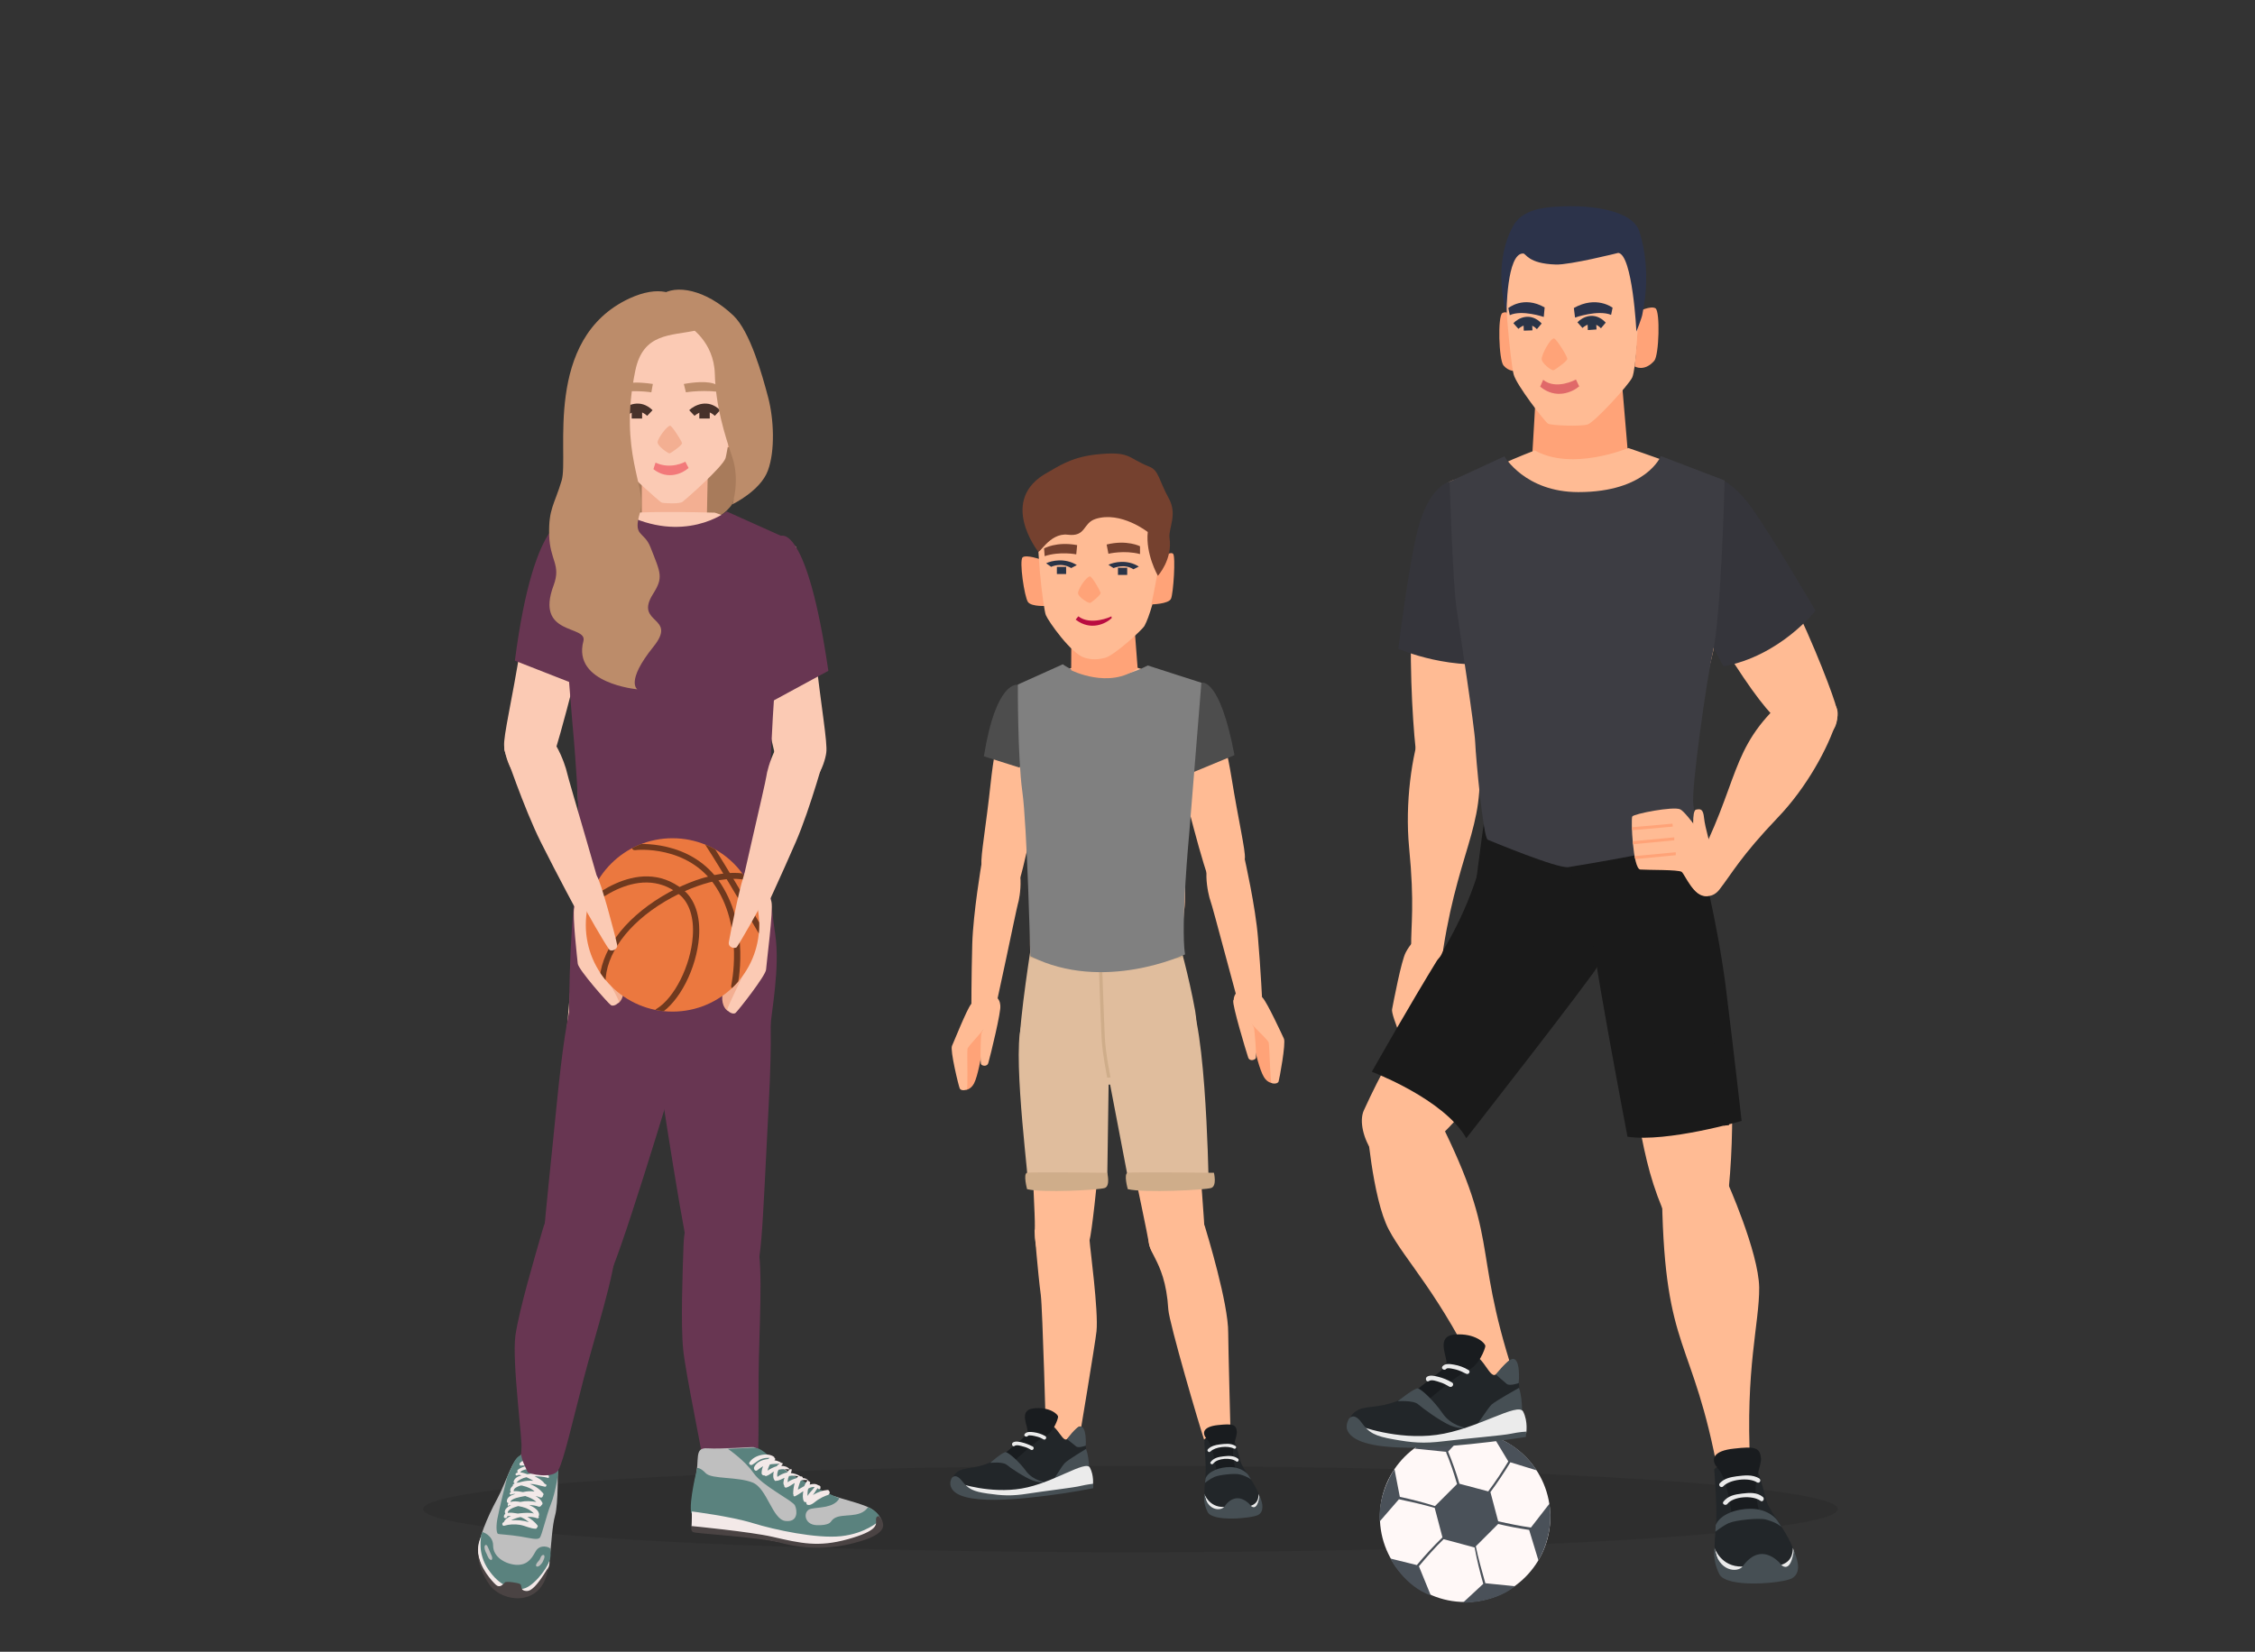 <svg xmlns="http://www.w3.org/2000/svg" xmlns:xlink="http://www.w3.org/1999/xlink" id="Vrstva_1" x="0px" y="0px" viewBox="0 0 756.8 554.5" style="enable-background:new 0 0 756.8 554.5;" xml:space="preserve"><rect x="0" y="0" width="756.8" height="554.5" fill="#333333" stroke="none"/><style type="text/css">	.st0{opacity:9.000000e-02;enable-background:new    ;}	.st1{fill:#FFBB94;}	.st2{fill:#787DA1;}	.st3{fill:#FFA378;}	.st4{fill:#E0BD9D;}	.st5{fill:#CFAD8A;}	.st6{fill:#FFFFFF;}	.st7{fill:#4D4D4D;}	.st8{fill:#808080;}	.st9{fill:#BA0C41;}	.st10{fill:#75412F;}	.st11{fill:#2A3447;}	.st12{fill:#222629;}	.st13{fill:#464F54;}	.st14{fill:#EBEBEB;}	.st15{fill:#191C1F;}	.st16{fill:#FFF8F7;}	.st17{fill:#4A5159;}	.st18{fill:#1A1A1A;}	.st19{fill:#2C334A;}	.st20{fill:#E06969;}	.st21{fill:#35353B;}	.st22{fill:#3D3D43;}	.st23{fill:#A87B5B;}	.st24{fill:#F3AF92;}	.st25{fill:#FBCAB4;}	.st26{fill:#47312A;}	.st27{fill:#BC8C6A;}	.st28{fill:#F2797A;}	.st29{fill:#683652;}	.st30{fill:#BFBFBF;}	.st31{fill:#5A827E;}	.st32{fill:#F3E9E8;}	.st33{fill:#4A4343;}	.st34{clip-path:url(#SVGID_00000042709703218317646460000000799913525279822478_);}	.st35{fill:#EB783F;}	.st36{fill:#70391E;}</style><g id="a"></g><ellipse class="st0" cx="379.4" cy="506.6" rx="237.4" ry="14.5"></ellipse><g>	<g>		<g>			<g>				<path class="st1" d="M360,224.1c0,0-20.9,7.1-21.5,9c-0.6,1.9,2.9,17.3,7.2,56.8c0.4,3.7-0.4,30.6,0.2,32.7     c5.1,19,37.9,15.9,48.9,6.3c2.1-1.8,2-20.3,2.7-23.9c0.6-3.7-0.2-23.5,1-32c1.5-10.4,4.8-42,4.8-42l-21.8-6.9     C381.4,224.1,375.6,223.6,360,224.1z"></path>			</g>		</g>		<g>			<g>				<path class="st1" d="M337.8,233.4c0,0-3.7,14.4-5.3,29.3c-1.6,14.9-3.4,24.6-3.1,27.3c0.4,2.7,3.6,14.1,12.1,6.9     c1.5-1.2,7.9-33.8,8.2-36.9C350.1,256.9,353.1,225.5,337.8,233.4z"></path>			</g>		</g>		<g>			<g>				<path class="st1" d="M329.4,290c0,0-2.8,16.5-3.1,26.9c-0.3,10.4-0.3,22.8-0.3,22.8s3.8,7.6,7.4,1.2c0.6-1,7.7-35.7,8.2-37.4     c0.6-1.7,2.9-14.2-3.3-16.5C331.2,284.4,329.4,290,329.4,290z"></path>			</g>		</g>		<g>			<g>				<path class="st1" d="M344.9,343.3c-1.1,3.3,2.6,63.1,2.4,68.3c-0.2,5.2,0.4,10.8,4.5,12.8c4.1,2,11.9-0.7,13.8-7.7     c1.8-7,6.3-59.8,6.4-62.6C372.5,343.9,347.2,336.6,344.9,343.3z"></path>			</g>		</g>		<g>			<g>				<path class="st1" d="M347.2,413.1c0,0,1.1,14.2,2.1,21.6c0.6,4.5,1.8,48.5,1.8,48.5s3.4,8.3,10.9,1.1c0,0,5.6-33.5,6-37.4     c0.7-6.7-2.2-28.1-2.3-30.2C365.5,414.5,353.3,402.4,347.2,413.1z"></path>			</g>		</g>		<g>			<g>				<path class="st1" d="M372.7,354c0.3,3.5,12,57.8,12.8,62.9c0.8,5.1,5.2,7.9,9.7,7.7c6.9-0.2,9.2-4,9.1-9.9     c0-7.3-5.6-70.1-5.9-72.8C397.4,330.5,371.2,338.7,372.7,354z"></path>			</g>		</g>		<g>			<g>				<path class="st1" d="M386.2,413.7c-3,6.7,4.8,7.6,5.9,25.9c0.3,4.5,10.2,38.4,12.3,44.6c0.7,2.1,6,3.8,8.6-2.2     c0,0-0.8-30.5-0.8-34.5c0.1-9.9-7.2-33.7-7.8-35.7C402.4,405.5,389.6,406.1,386.2,413.7z"></path>			</g>		</g>		<g>			<g>				<path class="st1" d="M396,322.5c0,0,1.6,12,2.4,18.8c0.7,5.3-18.8,13.9-31.2,12.6c-5.9-0.6-22.4-1.6-22.4-12.6     c0-18.3,1.4-28.7,11.6-32.6c8-3.1,34.7,1.7,36.9,3.7C395.3,314.4,396,322.5,396,322.5z"></path>			</g>		</g>		<g>			<g>				<path class="st1" d="M351.1,483.2c0,0-14.2,7.9-18,9.3c-3.8,1.4-12.2,2.8-12.7,3.9c-0.5,1,0.6,3.9,6.4,4.8     c5.7,0.9,20.5-1.6,22.6-1.8c2.2-0.2,14.8-0.1,14.7-1.1c-0.1-1-1.8-14-2.5-15C360.9,482.2,354.8,480.5,351.1,483.2z"></path>			</g>		</g>		<g>			<g>				<path class="st1" d="M404.4,483.6c0,0,1,11.1,0.8,14.1c-0.2,3.1-2.2,8.4,4.2,10.7c4.9,1.7,10.3,0.3,12.6-1.3     c2.3-1.6,0.3-3.8-0.2-4.5c-4.1-6.4-8-16.9-8.8-20.6C412.2,478.2,404.4,477.5,404.4,483.6z"></path>			</g>		</g>		<g>			<g>				<path class="st2" d="M345.9,322.6c0,0,39.5,0.7,50-1.2l2.6,20.5c0,0-23,3.2-25.8,12h-1.4c0,0-19.7-12.4-26.5-11.5     C344.7,342.4,343.7,330.9,345.9,322.6z"></path>			</g>		</g>		<g>			<g>				<path class="st3" d="M331.8,344.3c0,0-2,7.6-2.3,9.3c-0.2,0.9-1.3,7.6-2.6,10.1c-1.1,2.1-2.8,2.2-2.8,2.2     c0-0.2-0.8-13.6-0.3-14.8C324.2,349.9,331.8,344.3,331.8,344.3z"></path>			</g>			<g>				<path class="st1" d="M335.7,337.6c0.4,1.6-3.3,16.8-4,19.2c-0.4,1.5-2.4,1-2.5,0.3c-0.3-2.1,0-9.1,0.1-9.9     C329.4,346.3,335.1,334.7,335.7,337.6z"></path>			</g>			<g>				<path class="st1" d="M335.4,338.8c1.6-3.8-4-8.4-9.5-1.7c-1.5,1.9-5.7,12.5-6.4,14c-0.7,1.5,2.2,13.4,2.6,14.3     c0.4,0.9,2.2,0.6,2.4,0.2c0.4-0.6,0-11.4,0.2-13.5C324.7,351.2,334.1,341.8,335.4,338.8z"></path>			</g>		</g>		<g>			<g>				<path class="st1" d="M406.4,232.1c0,0,4.5,14.2,6.9,28.9c2.4,14.8,4.7,24.4,4.5,27.1c-0.2,2.7-2.9,14.3-11.7,7.5     c-1.5-1.2-9.7-33.4-10.2-36.4C395.3,256.2,390.6,225,406.4,232.1z"></path>			</g>		</g>		<g>			<g>				<path class="st1" d="M417.7,288.2c0,0,3.7,16.3,4.5,26.7c0.9,10.4,1.5,22.7,1.5,22.7s-3.4,7.8-7.3,1.6     c-0.6-1-9.5-35.3-10.2-36.9c-0.6-1.6-3.7-14,2.4-16.6C415.7,282.7,417.7,288.2,417.7,288.2z"></path>			</g>		</g>		<g>			<g>				<path class="st3" d="M418.3,342.5c0,0,2.4,7.5,2.7,9.2c0.2,0.9,1.7,7.5,3.2,9.9c1.2,2,2.9,2,2.9,2c-0.1-0.2,0-13.7-0.5-14.8     C426.1,347.7,418.3,342.5,418.3,342.5z"></path>			</g>			<g>				<path class="st1" d="M413.9,336c-0.3,1.6,4.2,16.6,5,19c0.5,1.5,2.5,0.8,2.6,0.1c0.2-2.1-0.5-9.1-0.6-9.9     C420.7,344.4,414.5,333.1,413.9,336z"></path>			</g>			<g>				<path class="st1" d="M414.4,337.2c-1.8-3.7,3.5-8.6,9.4-2.2c1.6,1.8,6.4,12.2,7.1,13.7c0.7,1.5-1.5,13.5-1.8,14.4     c-0.4,0.9-2.2,0.7-2.4,0.4c-0.4-0.6-0.6-11.4-0.9-13.5C425.7,349,415.8,340.2,414.4,337.2z"></path>			</g>		</g>		<g>			<g>				<g>					<path class="st4" d="M372.1,361.7l6.7,35l26.8-0.7c0,0-1-62.3-8.4-62.5C365.6,332.6,372.1,361.7,372.1,361.7z"></path>				</g>			</g>			<g>				<g>					<path class="st4" d="M344.2,342.1c-5.4,1.8,0.3,47,0.8,54.7l0,0l26.6-0.9l0.5-34.3C372.1,361.7,371.9,332.7,344.2,342.1z"></path>				</g>			</g>			<g>				<g>					<path class="st4" d="M346.4,315.3c0,0-4.4,27.3-4.2,35.8c0.2,8.5,15.6,13.5,30.3,13c26-0.9,30.7-13.1,28.6-24.8      c-2.1-11.7-5.6-23.9-5.6-23.9S370.1,322.4,346.4,315.3z"></path>				</g>			</g>			<g>				<g>					<path class="st5" d="M344.7,399.2c0,0-1.4-5.2,0-5.5c1.4-0.3,26.9,0,26.9,0s1.1,4.4-0.8,5.1      C368.9,399.5,349.7,400.5,344.7,399.2z"></path>				</g>			</g>			<g>				<g>					<path class="st5" d="M378.5,399.2c0,0-1.5-5.2,0-5.5c1.5-0.3,28.9,0,28.9,0s1.1,4.4-0.9,5.1      C404.5,399.5,383.9,400.5,378.5,399.2z"></path>				</g>			</g>			<g>				<g>					<path class="st6" d="M373.9,320.5c0-1.1-0.9-1.9-1.9-1.9c-1.1,0-1.9,0.9-1.9,1.9c0,1.1,0.9,1.9,1.9,1.9      C373.1,322.4,373.9,321.6,373.9,320.5z"></path>				</g>			</g>			<g>				<g>					<g>						<path class="st5" d="M371.6,361.8c0-0.1-1.6-7.8-1.9-13.4c-0.3-5.6-1.1-29.7-1.1-29.9l1.1,0c0,0.2,0.8,24.3,1.1,29.9       c0.3,5.6,1.9,13.2,1.9,13.3L371.6,361.8z"></path>					</g>				</g>			</g>			<g>				<g>					<g>						<path class="st5" d="M365.9,325c-0.6,0-1.1,0-1.5-0.1c-6.1-0.5-18.6-3.4-18.7-3.4l0.2-1.1c0.1,0,12.5,2.9,18.5,3.4       c6,0.5,32-3.4,32.2-3.4l0.2,1.1C395.9,321.6,373.9,325,365.9,325z"></path>					</g>				</g>			</g>		</g>		<g>			<path class="st7" d="M341.5,229.9c0,0-7.2-1.6-11.3,24l12,3.8C342.2,257.6,352,232.1,341.5,229.9z"></path>			<path class="st7" d="M403.2,229.2c0,0,6.1-2.2,11.1,24.3l-16.4,6.8C397.9,260.3,390.1,227,403.2,229.2z"></path>			<path class="st8" d="M356.7,223c0,0,11.7,9.2,28.5,0.4l18,5.8l-4.1,50.8c0,0-2.9,30.7-1.4,40.4c0,0-27.3,13-51.9,0.6    c0,0-1.1-44-2.7-55.3c-1.6-11.4-1.5-35.9-1.5-35.9L356.7,223z"></path>		</g>		<g>			<g>				<g>					<g>						<path class="st3" d="M349.3,187.8c0,0-4.9-1.7-6.1-0.7c-1.2,1.1,0.6,13.3,1.8,15c1.2,1.7,6.6,1.3,6.6,1.3       S352,197.7,349.3,187.8z"></path>					</g>				</g>			</g>			<g>				<g>					<g>						<path class="st3" d="M359.5,207.4c0.1,0.3,0,17.6,0,17.6s12.8,6.5,22.3-0.7l-1.5-19.5L359.5,207.4z"></path>					</g>				</g>			</g>			<g>				<g>					<g>						<path class="st1" d="M348.9,172.1c-1.8,8.4,1.3,32.7,2.1,34.4c0.8,2,8.5,13,13,14.3c2.3,0.7,4.4,0.7,7,0       c3.1-0.9,12.4-9.4,13.1-10.7c3.2-5.8,8.4-28.9,6-36.5c-1.3-4.1-6.3-12.1-10.2-13.8c-5.3-2.3-18.2-2.6-23.1,0.5       C353.8,162.1,349.6,168.6,348.9,172.1z"></path>					</g>				</g>			</g>			<g>				<g>					<g>						<g>							<g>								<path class="st9" d="M361.9,206.9c4.1,3.2,10.9,0.2,11.1,0l0.1,0.6c-2,1.9-7.1,4.4-12.1,0.5L361.9,206.9z"></path>							</g>						</g>					</g>				</g>			</g>			<g>				<g>					<g>						<g>							<path class="st10" d="M371.4,182.8l0.6,3.1c0,0,5.3-1.3,10.6,0.1l0-2.6C382.7,183.4,378.2,181.1,371.4,182.8z"></path>						</g>					</g>				</g>				<g>					<g>						<g>							<path class="st10" d="M350.4,184.1l0.2,2.6c5.2-1.7,10.6-0.6,10.6-0.6l0.3-3.1C354.6,181.7,350.4,184.1,350.4,184.1z"></path>						</g>					</g>				</g>			</g>			<g>				<g>					<g>						<path class="st3" d="M389.3,187.3c0,0,3.5-2.3,4.4-1.4c0.9,0.9,0.1,13.3-0.7,15.1c-0.8,1.8-6.6,1.9-6.6,1.9       S387.7,197.3,389.3,187.3z"></path>					</g>				</g>			</g>			<g>				<g>					<g>						<g>							<path class="st11" d="M380.4,191.1c-3.2-2-6.5-0.4-6.7-0.4l-1.7-1.1c1.8-0.9,6.3-1.9,10.2,0.6L380.4,191.1z"></path>						</g>					</g>				</g>			</g>			<g>				<g>					<g>						<path class="st3" d="M365.8,193.5c-1.3,0.1-4,4.3-4,5.6c0,1.3,3.4,3.4,4,3.3c0.6-0.1,3.6-2.7,3.6-3.3       C369.3,198.4,366.5,193.5,365.8,193.5z"></path>					</g>				</g>			</g>			<g>				<g>					<g>						<rect x="375.2" y="190.6" class="st11" width="3.1" height="2.4"></rect>					</g>				</g>			</g>			<g>				<g>					<g>						<g>							<path class="st11" d="M359.5,190.7c-3.3-2-6.6-0.5-6.7-0.4l-1.7-1.2c1.8-0.9,6.3-1.9,10.3,0.6L359.5,190.7z"></path>						</g>					</g>				</g>			</g>			<g>				<g>					<g>						<rect x="354.7" y="190.3" class="st11" width="3.1" height="2.4"></rect>					</g>				</g>			</g>			<g>				<path class="st10" d="M385.2,178.6c0,0-9-7.1-17.5-4.4c-4.4,1.4-3.1,6.1-9.4,5.3c-6.2-0.7-9.7,7.2-10,5.5     c0,0-13.5-17.3,3.3-26.4c3.3-1.8,7.5-5,16-6c12-1.3,10.6,1.1,18.2,4.1c3.1,1.2,3.2,4.7,6.4,10.5c3.1,5.5-0.1,10.1,0.3,13.4     c1.1,7.2-3.9,12.7-3.9,12.7S384.4,186,385.2,178.6z"></path>			</g>		</g>		<g>			<g>				<g>					<g>						<path class="st12" d="M348.8,477.9c-0.4,0.2-11.4,11-16.8,13.2c-5.4,2.2-8.5,1.3-10.8,3.1c-2.3,1.8-1.7,4.2-1.7,4.2       s13.1,2.9,22.5,2.2c9.5-0.7,11.8-4.6,14.9-5.2c3-0.6,7.4,0,7.9-1c0.5-1-0.5-12.9-1.6-15c-1-2.1-3.2,2.3-5.1,3.7       C356.2,484.5,354.3,475.7,348.8,477.9z"></path>					</g>				</g>			</g>			<g>				<g>					<g>						<path class="st13" d="M364.5,486.4c0,0-6,3.6-7.1,4.7c-1.1,1.1-3.7,5.6-4,5.9c-0.3,0.3,12.1-2.1,12.1-2.1       S365.8,490.1,364.5,486.4z"></path>					</g>				</g>			</g>			<g>				<g>					<g>						<path class="st14" d="M366.8,498.5c0,0,0.4-3.1-1-5.8c-1.4-2.7-12.3,5.2-22.9,7c-10.6,1.8-20.8-1.7-20.8-1.7s-0.7,2.3,1.2,3.5       c2,1.2,8.8,1.5,13.2,1.7C341,503.2,366.8,498.5,366.8,498.5z"></path>					</g>				</g>			</g>			<g>				<g>					<g>						<path class="st13" d="M319.4,496.2c0,0,1.2-1.9,3.4,0.9c2.2,2.8,3.8,3.6,8.7,4.3c5,0.7,7.9,0.9,13.6,0       c5.7-0.9,15.5-2,17.7-2.6c2.2-0.5,4.1-0.7,4.1-0.7v1.5c0,0-7.5,1.5-14.8,2.4c-7.3,0.9-30.8,4.1-33-3       C318.6,497.6,319.4,496.2,319.4,496.2z"></path>					</g>				</g>			</g>			<g>				<g>					<g>						<path class="st13" d="M358.1,483.1c0,0,2.2,1.8,3.1,2.5c0.9,0.6,3.2-0.3,3.2-0.3s0.4-6.8-2-6.4       C361.1,479,358.1,483.1,358.1,483.1z"></path>					</g>				</g>			</g>			<g>				<g>					<g>						<path class="st15" d="M340.9,490c0,0,7.2-6.7,9.9-7.9c2.7-1.2,4.3-5.7,4.3-6.5c0-0.8-2.8-3.4-8.2-2.8       c-5.4,0.6-1.6,6.3-2.1,7.9c-0.5,1.6-2.8,3.3-5.3,5.3c-2.4,2-3.1,3-2.9,3.1C336.9,489.3,340.9,490,340.9,490z"></path>					</g>				</g>			</g>			<g>				<g>					<g>						<path class="st13" d="M332.3,491.1c0,0,4.1-0.5,5.5,0.6c1.3,1.1,6.1,4.3,8.8,5.3c2.7,1,4.1,0.5,4.1,0.5s-3.9-0.4-6.3-3.6       c-2.4-3.3-5.8-6.2-6.8-6.4C336.6,487.3,332.3,491.1,332.3,491.1z"></path>					</g>				</g>			</g>			<g>				<g>					<g>						<path class="st14" d="M346.6,485.6c-1.2-0.6-2.4-1.1-3.7-1.4c-0.9-0.2-2.2-0.5-3,0.1c-0.6,0.5,0,1.6,0.6,1.1       c0.7-0.5,2.2,0,2.9,0.2c0.9,0.2,1.8,0.6,2.6,1.1C346.7,487.1,347.3,486,346.6,485.6z"></path>					</g>				</g>			</g>			<g>				<g>					<g>						<path class="st14" d="M350.8,482.1c-1.2-0.7-2.5-1.1-3.9-1.3c-1-0.1-2.3-0.3-3,0.6c-0.5,0.6,0.6,1.3,1.1,0.6       c0.3-0.4,2.4,0.1,2.7,0.2c0.9,0.2,1.7,0.5,2.5,1C350.9,483.6,351.5,482.5,350.8,482.1z"></path>					</g>				</g>			</g>		</g>		<g>			<g>				<g>					<g>						<path class="st12" d="M404.1,483.3c0,0,0.7,7.4,0.5,11.8c-0.2,4.4-1.3,7.7,1.3,11.5c1.3,1.9,15.1,2.2,16.7-0.5       c2.3-4.1-5.2-12-6.2-15.3c-1-3.3-1.8-7.8-2.9-8.1C412.4,482.2,405.9,481,404.1,483.3z"></path>					</g>				</g>			</g>			<g>				<g>					<g>						<path class="st14" d="M404.2,501.5c0,0,1.5,4.5,6.5,4.4c5.1-0.2,11.8,1.4,11.7-4.4c0,0,0.7,2.1,0.6,2.9       c-0.1,0.8-1.6,4-5.7,3.7c-4.2-0.3-10.7-0.8-11.4-1.5C405.2,505.9,404.2,501.5,404.2,501.5z"></path>					</g>				</g>			</g>			<g>				<g>					<g>						<path class="st13" d="M404.2,501.5c0,0-0.6,2.8,1.1,6.1c1.7,3.4,14.8,2.1,16.9,1c2-1.1,1.8-3.6,0.5-6.5c0,0-0.5,5.1-2.7,3.6       c0,0-4.6-6.3-9.2,0.2C409.6,507.3,405.1,507.2,404.2,501.5z"></path>					</g>				</g>			</g>			<g>				<g>					<g>						<path class="st15" d="M408.4,495c0,0-1-9.3-3.2-11.7c-2.2-2.4-1.2-4.4,3.6-4.9c4.8-0.5,6.1-0.3,6.3,2.3       c0.1,1.5-1.7,5.1-1.2,8.6c0.5,3.5,1.1,5.1,1.1,5.1L408.4,495z"></path>					</g>				</g>			</g>			<g>				<g>					<g>						<path class="st13" d="M404.4,497.8c0,0,1.6-1.3,3.2-2c1.6-0.7,6.9-1.3,8.6-0.8c2.6,0.7,3.7,1.7,3.7,1.7l-1-1.6       c0,0-1.9-2.6-6.2-2.6c-3.2,0-7.1,1.3-8.1,3.8L404.4,497.8z"></path>					</g>				</g>			</g>			<g>				<g>					<g>						<path class="st14" d="M415.5,489.7c-1.4-1.1-3.2-1-4.9-0.8c-1.7,0.2-3.2,0.5-4.3,1.9c-0.4,0.5,0.5,1.1,0.9,0.5       c1.4-1.8,5.9-2.1,7.7-0.7C415.5,491,416,490.1,415.5,489.7z"></path>					</g>				</g>			</g>			<g>				<g>					<g>						<path class="st14" d="M414.6,485.4c-1.6-1-3.5-0.7-5.3-0.5c-1.4,0.2-2.8,0.5-3.9,1.6c-0.5,0.5,0.3,1.3,0.8,0.8       c1.6-1.6,5.9-2.1,7.9-1C414.7,486.6,415.2,485.7,414.6,485.4z"></path>					</g>				</g>			</g>		</g>	</g>	<g>		<g>			<g>				<g>					<g>						<g>							<path class="st3" d="M480.7,327.2c0,0-0.7,10-0.6,12.2c0,1.2,0.2,9.8-0.9,13.2c-0.9,2.9-2.9,3.4-2.9,3.4        c0-0.3-4.1-16.9-3.9-18.5C472.7,336,480.7,327.2,480.7,327.2z"></path>						</g>					</g>				</g>			</g>			<g>				<g>					<g>						<g>							<path class="st1" d="M483.9,319.5c1.1-5.2-6.9-9.6-12.1,0.2c-1.5,2.7-4.2,17-4.6,19.1c-0.5,2,5.8,16.2,6.5,17.3        c0.7,1,2.8,0.2,3-0.3c0.3-0.9-2.7-14.3-2.9-17C473.7,337.6,483.1,323.6,483.9,319.5z"></path>						</g>					</g>				</g>			</g>			<g>				<g>					<g>						<g>							<path class="st1" d="M484.1,317.9c0.8,1.9-0.2,21.8-0.4,25c-0.2,2-2.8,1.8-3.1,0.9c-0.9-2.6-2.1-11.4-2.2-12.4        C478.3,330.3,482.6,314.5,484.1,317.9z"></path>						</g>					</g>				</g>			</g>		</g>		<g>			<g>				<g>					<path class="st1" d="M458.6,376.1c0,0,1.9,26.1,7.5,36.7c5.6,10.6,17.1,21.5,31.1,51.1c0.9,1.9,12.9,4,10.8-2.5      c-14.6-45-3.5-44.1-27.3-90.1C476.2,362.4,457.6,365,458.6,376.1z"></path>				</g>			</g>		</g>		<g>			<g>				<path class="st16" d="M520.3,509.2c0-15.8-12.8-28.6-28.6-28.6c-15.8,0-28.6,12.8-28.6,28.6c0,15.8,12.8,28.6,28.6,28.6     C507.5,537.8,520.3,525,520.3,509.2z"></path>			</g>			<g>				<path class="st17" d="M516.3,523.8c0,0,5.4-8.3,3.7-19l-6.2,8c-3.6-0.5-7.5-1.3-11-2.1l-2.6-9.8c2.3-3.1,4.7-6.7,6.7-10l8.8,2.7     c0,0-4.9-8.4-14.5-11.3l5,8.3c-2,3.3-4.4,7-6.7,10l0.1,0.1l-9.8-2.6c-1-3.5-2.4-7.4-3.8-10.8l0,0l6.2-6.6c0,0-9.4-0.5-17.5,5.6     l10.8,1.1l-0.2,0.1c1.4,3.3,2.7,7.2,3.7,10.7l-7.4,7.4c-3.7-1.2-8-2.3-11.8-3.1l-1.8-9.3c0,0-5.6,8-5,17.6l6.5-7.5     c3.8,0.8,8.2,1.8,12,2.9l2.6,9.9c-2.9,2.8-6,6.2-8.6,9.3l-8.9-2.2c0,0,4.7,9.3,13.6,12.4l-4-9.8c2.5-3,5.5-6.4,8.3-9.1l10.4,2.8     c0.7,3.9,1.8,8.4,2.9,12.2l-6.8,6.3c0,0,10.1,0.4,17.5-5.5l-10-1c-1.1-3.9-2.4-8.4-3.2-12.4l7.5-7.5l0,0c3.3,0.8,7,1.5,10.4,2     L516.3,523.8z"></path>			</g>		</g>		<g>			<g>				<g>					<path class="st1" d="M517.6,289c0,0-37.4,34.1-59.9,83.8c-3.2,7.1,6,24.7,16,17c19.4-15.1,21.4-25.1,67.4-70.1      C547.3,313.7,536.2,272.2,517.6,289z"></path>				</g>			</g>		</g>		<g>			<g>				<g>					<path class="st1" d="M571.2,296.5c0,0,14.2,48.1,9,102.4c-0.7,7.8-17.5,18.5-22.3,6.8c-9.4-22.8-6.1-34.5-23.7-96.4      C531.8,301,563.3,272.7,571.2,296.5z"></path>				</g>			</g>		</g>		<g>			<g>				<g>					<path class="st1" d="M579.5,396.4c0,0,10.7,23.8,10.9,35.8c0.1,12-4.7,27.1-3,59.7c0.1,2.1-9.5,9.7-10.7,3      c-8.6-46.5-17.9-40.4-18.9-92.2C557.5,392.7,575.1,386.2,579.5,396.4z"></path>				</g>			</g>		</g>		<g>			<g>				<g>					<path class="st1" d="M577,495.1c0.4,4.7,2.8,17.2,2.2,21.6c-1.3,9.3-0.7,12.7,7.8,12.7c8.5,0,14.1,0.4,15-3.7      s-11.2-20.2-13.1-31.5C587,482.9,576.6,489.3,577,495.1z"></path>				</g>			</g>		</g>		<g>			<g>				<path class="st18" d="M498.9,270.2c0,0-3,19.8-4,30.8c-1,11.1,23.2,15,47.5,13.8c24.3-1.2,29.1-8.5,29.5-11.8     c0.3-3.3-4.7-35.4-4.7-35.4S534.5,275,498.9,270.2z"></path>			</g>			<g>				<path class="st18" d="M497.3,288.3c0,0-3.2,15-13.9,32.3c-10.9,17.7-23,39.2-23,39.2s24.2,9.1,31.7,22.3c0,0,40.7-52,45.4-59.5     C542.3,315.1,510.7,278.9,497.3,288.3z"></path>			</g>			<g>				<path class="st18" d="M570.7,287.7c0,0,5.6,21.5,8.4,43c2.7,21.5,5.4,45.6,5.4,45.6s-25,7.3-38.3,5.3c0,0-13.2-69-13.2-78.2     C532.8,294.3,564.2,272,570.7,287.7z"></path>			</g>			<g>				<path class="st18" d="M578.5,377.9c0-0.3-2.6-25.7-6.5-50.9c-4.5-29.8-10.7-58.3-10.8-58.6l1.8-0.4c0.1,0.3,6.2,28.8,10.8,58.7     c3.9,25.3,6.5,50.8,6.5,51L578.5,377.9z"></path>			</g>			<g>				<path class="st18" d="M527.7,305.8c0-0.1-0.5-6.7,0-17.9c0.5-11.2,2-15,2.1-15.2l1.7,0.7l-0.8-0.3l0.8,0.3c0,0-1.5,3.8-2,14.6     c-0.5,11,0,17.6,0,17.6L527.7,305.8z"></path>			</g>			<g>				<path class="st18" d="M534.6,305.5l-1.8-0.1c0-0.1,0.5-6.6,0-17.6c-0.5-10.8-1.9-14.6-2-14.6l1.7-0.7c0.1,0.2,1.6,3.9,2.1,15.2     C535.1,298.8,534.6,305.5,534.6,305.5z"></path>			</g>			<path class="st18" d="M465.9,362.1l-1.4-0.7c0.2-0.5,28.6-42.9,31.6-52.7c3.2-10.3,5.3-38,5.3-38.3l1.8,0.1    c-0.1,1.2-2,28.4-5.3,39C494.9,319.3,466.9,360,465.9,362.1z"></path>		</g>		<g>			<g>				<g>					<g>						<path class="st12" d="M575.3,493.3c0,0,0.9,10.6,0.7,17c-0.2,6.3-1.9,11.1,1.8,16.5c1.9,2.7,21.7,3.2,24-0.8       c3.4-5.9-7.5-17.3-8.9-22c-1.4-4.7-2.6-11.2-4.2-11.7C587.2,491.8,577.9,490.1,575.3,493.3z"></path>					</g>				</g>			</g>			<g>				<g>					<g>						<path class="st14" d="M575.4,519.6c0,0,2.1,6.5,9.4,6.3c7.3-0.3,16.9,2,16.9-6.3c0,0,1,3,0.8,4.2c-0.2,1.2-2.3,5.7-8.3,5.3       c-6-0.5-15.3-1.1-16.4-2.1C576.8,525.8,575.4,519.6,575.4,519.6z"></path>					</g>				</g>			</g>			<g>				<g>					<g>						<path class="st13" d="M575.4,519.6c0,0-0.8,4,1.6,8.8c2.4,4.9,21.3,3.1,24.3,1.5c2.9-1.6,2.6-5.1,0.7-9.4c0,0-0.7,7.3-3.9,5.1       c0,0-6.6-9-13.3,0.3C583.2,528,576.6,527.7,575.4,519.6z"></path>					</g>				</g>			</g>			<g>				<g>					<g>						<path class="st15" d="M581.4,510.2c0,0-1.4-13.4-4.6-16.9c-3.2-3.5-1.7-6.3,5.2-7c6.9-0.8,8.7-0.4,9,3.3       c0.2,2.2-2.4,7.4-1.7,12.3c0.8,5,1.6,7.3,1.6,7.3L581.4,510.2z"></path>					</g>				</g>			</g>			<g>				<g>					<g>						<path class="st13" d="M575.7,514.2c0,0,2.2-1.8,4.5-2.9c2.3-1,10-1.8,12.4-1.2c3.8,1,5.3,2.5,5.3,2.5l-1.5-2.3       c0,0-2.7-3.8-8.9-3.8c-4.7,0-10.2,1.8-11.7,5.5L575.7,514.2z"></path>					</g>				</g>			</g>			<g>				<g>					<g>						<path class="st14" d="M591.6,502.5c-2-1.6-4.5-1.4-7-1.1c-2.4,0.3-4.6,0.7-6.2,2.7c-0.6,0.8,0.7,1.5,1.3,0.8       c2-2.6,8.5-3,11.1-1.1C591.6,504.5,592.4,503.1,591.6,502.5z"></path>					</g>				</g>			</g>			<g>				<g>					<g>						<path class="st14" d="M590.4,496.3c-2.3-1.4-5.1-1-7.6-0.7c-2.1,0.3-4.1,0.7-5.6,2.3c-0.7,0.7,0.4,1.8,1.1,1.1       c2.2-2.4,8.6-3.1,11.3-1.4C590.5,498.2,591.3,496.9,590.4,496.3z"></path>					</g>				</g>			</g>		</g>		<g>			<g>				<g>					<g>						<path class="st3" d="M515.5,129.9c0.1,0.4-1.2,21.9-1.2,21.9s18.2,8.3,32-0.2l-2.7-31.9L515.5,129.9z"></path>					</g>				</g>			</g>			<g>				<g>					<g>						<path class="st3" d="M510,106.2c0,0-4.2-2.1-5.8-1.1c-1.6,1-1.2,15.7,0.4,17.6c3.4,3.9,8.1,0.5,8.1,0.5S510.1,115.3,510,106.2       z"></path>					</g>				</g>			</g>			<g>				<g>					<path class="st1" d="M545.1,84.2c0,0-12.6,0.2-28,0c-9.9-0.1-11.5,2.4-11.6,3c-1.4,6.3,1.5,34.9,2.5,38.5      c0.9,3.5,10.4,15.8,11.5,16.5c1.1,0.7,11.1,1,13.3,0.3c2.2-0.6,13.8-13.2,15-15.8c1.2-2.6,2.5-20.2,2.5-24.2      C550.3,98.5,547.1,86.7,545.1,84.2z"></path>				</g>			</g>			<g>				<g>					<path class="st19" d="M528.2,103.4l0.4,3.2c0,0,7.7-2.7,12.1-0.9l0.5-2.4C541.2,103.3,535.8,99.1,528.2,103.4z"></path>				</g>			</g>			<g>				<g>					<path class="st19" d="M518.4,103.2l-0.3,3.2c0,0-7.3-2.5-11.4-0.6l-0.5-2.4C506.2,103.5,511.2,99.1,518.4,103.2z"></path>				</g>			</g>			<g>				<g>					<g>						<g>							<path class="st11" d="M515.8,110.5c-3.1-3.2-6.1-0.2-6.2-0.1l-1.7-1.9c1.6-1.7,5.7-3.9,9.5,0.1L515.8,110.5z"></path>						</g>					</g>				</g>			</g>			<g>				<g>					<g>						<polygon class="st11" points="511.3,108.6 511.4,111 514.3,110.9 514.2,108.4       "></polygon>					</g>				</g>			</g>			<g>				<g>					<g>						<g>							<path class="st11" d="M537.3,110.2c-3.1-3.2-6.1-0.2-6.2-0.1l-1.7-1.9c1.6-1.7,5.7-3.9,9.5,0.1L537.3,110.2z"></path>						</g>					</g>				</g>			</g>			<g>				<g>					<g>						<polygon class="st11" points="532.8,108.3 532.9,110.8 535.8,110.6 535.7,108.2       "></polygon>					</g>				</g>			</g>			<g>				<g>					<g>						<path class="st3" d="M549.8,104.6c0,0,4.2-2.1,5.8-1.1c1.6,1,1.2,15.7-0.4,17.6c-3.4,3.9-6.6,1.9-6.6,1.9       S549.7,113.6,549.8,104.6z"></path>					</g>				</g>			</g>			<path class="st19" d="M543.1,84.9c0,0-16.3,4.1-21,3.9c-9.3-0.3-9.9-3.7-10.9-3.7c-5.6-0.2-5.6,20.2-5.6,20.2s-5.1-16,2.2-29.4    c1.4-2.5,4.3-5.5,12-6.3c13-1.3,28,0.7,30.4,8.1c4.4,14,1.1,26.8,1,27.8c-0.1,1-2,5.8-2,5.8S547.9,85.4,543.1,84.9z"></path>			<g>				<g>					<g>						<path class="st3" d="M521.5,113.6c-1.3,0.1-4.1,5.4-4.1,6.9c0,1.5,3.3,3.9,3.9,3.8c0.6-0.1,4.7-3.1,4.7-3.8       C526.1,119.7,522.2,113.5,521.5,113.6z"></path>					</g>				</g>			</g>			<g>				<g>					<g>						<path class="st20" d="M517.9,127.5c4.3,3.5,10.9,0,11-0.1l1.1,2.3c-2.2,1.9-7.8,4.5-13.1,0.1L517.9,127.5z"></path>					</g>				</g>			</g>		</g>		<g>			<g>				<path class="st1" d="M482.6,165.1c-13.6,16.8-8.4,84.5-6.8,91.2c1.1,4.7,6.4,11.8,16,1c5.2-5.9,8.8-17.5,13.1-82.9     C505.1,171.7,492.9,152.3,482.6,165.1z"></path>			</g>		</g>		<g>			<g>				<path class="st1" d="M477.2,243.9c-3.4,9.6-5.7,25.7-4.3,40.5c1.9,19.4,0.6,26,0.7,33.5c0.1,7.4,9.7,7.4,10.8,0.5     c5.7-36.1,15.7-42.7,10.9-69.5C494.2,242.6,480.7,233.9,477.2,243.9z"></path>			</g>		</g>		<g>			<g>				<path class="st1" d="M570.9,158.6c19.5,9.3,44.1,72.6,45.5,79.3c1,4.7-0.7,13.4-14,7.8c-7.2-3-15.5-11.9-47.6-69.1     C553.5,174.3,556.1,151.5,570.9,158.6z"></path>			</g>		</g>		<g>			<g>				<path class="st1" d="M616.4,241.9c-2.8,9.1-10.1,22.5-19.7,32.5c-12.6,13.2-15.4,18.8-19.7,24.3c-4.3,5.4-11.9-0.5-8.9-6.2     c16.1-30.1,11.9-41,31-57.9C603.6,230.6,619.3,232.3,616.4,241.9z"></path>			</g>		</g>		<g>			<g>				<path class="st1" d="M515.1,151.2c0,0-23.1,8.8-23.4,12.4c-3.1,45.8,13.2,73.1,10.1,111.1c-0.3,3.7,58.4,3.5,58.6,0     c1.7-34.3,21.8-43.7,18-111.6c-0.1-1.9-31.9-12.7-31.9-12.7S527.7,158.3,515.1,151.2z"></path>			</g>		</g>		<g>			<g>				<g>					<path class="st21" d="M486.5,161.7c0,0-7,1.3-10.8,16.5c-3.1,12.5-6.4,39.6-6.4,39.6s18.2,8.1,37.3,4.2c0,0,1.4-26.9-0.2-36      C505.2,178.7,503,160.1,486.5,161.7z"></path>				</g>			</g>			<g>				<g>					<path class="st21" d="M572,159.7c0,0,7.2-1.6,16.2,11.2c7.4,10.6,21.1,34.1,21.1,34.1s-11.8,15.2-30.9,18.7      c0,0-12.7-23.8-16.7-30.1C557.7,187.5,556.2,164.4,572,159.7z"></path>				</g>			</g>			<g>				<g>					<path class="st22" d="M504.9,153.2c0,0,6.9,12,24.8,12c22.9,0,27.7-12.1,27.7-12.1l21.4,8.2c0,0-1.1,45.5-4,57.9      c-2,8.5-7.3,46.2-6.5,50.8c0.8,4.6-1.5,10.3-2.1,12.5c-0.6,2.2-36.2,8-39.8,8.6c-3.6,0.6-25.6-8.6-27.1-9.2      c-1.5-0.6-4-27.4-4.2-32.6c-0.2-5.2-5.2-37.4-6.3-45.3c-1.2-7.9-2.3-42.3-2.3-42.3L504.9,153.2z"></path>				</g>			</g>		</g>		<g>			<g>				<g>					<g>						<g>							<g>								<path class="st1" d="M574.3,284.8c0,0-8.1-12-10.4-13.1c-2.3-1.1-15.6,1.5-16.1,2.4c-0.5,0.9,0.2,17.6,2.7,17.8         c2.5,0.2,12.8,0,13.9,0.8c1.1,0.9,4.1,8.7,8.5,8.1C576.1,300.4,574.3,284.8,574.3,284.8z"></path>							</g>						</g>					</g>				</g>			</g>			<g>				<g>					<g>						<g>							<g>								<path class="st1" d="M574.3,284.8c0,0-2.1-7.1-2.4-10.2c-0.3-3.1-1.2-3.1-2.7-2.8c-1.5,0.3-0.8,8.5-0.8,8.5L574.3,284.8z"></path>							</g>						</g>					</g>				</g>			</g>			<g>				<g>					<g>						<g>							<g>								<g>									<polygon class="st3" points="561.3,276.5 547.8,277.7 547.8,278.7 561.4,277.5          "></polygon>								</g>							</g>						</g>					</g>				</g>				<g>					<g>						<g>							<g>								<g>									<polygon class="st3" points="561.9,281.1 548,282.4 548.1,283.4 561.9,282.1          "></polygon>								</g>							</g>						</g>					</g>				</g>				<g>					<g>						<g>							<g>								<g>									<polygon class="st3" points="548.6,287.4 548.8,288.4 562.4,287.1 562.4,286.1          "></polygon>								</g>							</g>						</g>					</g>				</g>			</g>		</g>		<g>			<g>				<g>					<path class="st1" d="M493.3,458c0,0-14.2,13.2-24.2,15.6c-10,2.4-12.3,3.5-12.2,6.4c0,2.9,10.1,3.6,19.4,4.3      c9.3,0.7,20.3-4.6,26.9-5.8c6.6-1.2,6.3-0.8,6.2-5.6c-0.1-4.8-0.6-11.3-1.8-14.3C506.5,455.5,496.6,452.7,493.3,458z"></path>				</g>			</g>		</g>		<g>			<g>				<g>					<g>						<path class="st12" d="M490.4,454.5c-0.5,0.2-14.9,13.3-21.7,15.9c-6.9,2.6-10.8,1.3-13.7,3.4c-3,2.1-2.3,5.2-2.3,5.2       s16.3,4.2,28.3,3.7c11.9-0.5,15.1-5.2,18.9-5.9c3.8-0.7,9.3,0.3,10-1c0.7-1.3-0.1-16.2-1.3-18.9c-1.2-2.7-4.2,2.7-6.6,4.5       C499.5,463.2,497.4,452,490.4,454.5z"></path>					</g>				</g>			</g>			<g>				<g>					<g>						<path class="st13" d="M509.8,465.9c0,0-7.7,4.3-9.2,5.6c-1.4,1.4-4.8,6.9-5.3,7.2c-0.4,0.4,15.4-2.1,15.4-2.1       S511.3,470.6,509.8,465.9z"></path>					</g>				</g>			</g>			<g>				<g>					<g>						<path class="st14" d="M512.2,481.2c0,0,0.7-3.9-1-7.3c-1.7-3.4-15.6,6-29.1,7.8c-13.4,1.8-26.1-3.1-26.1-3.1s-1,2.8,1.4,4.5       c2.4,1.7,11,2.3,16.5,2.7C479.5,486,512.2,481.2,512.2,481.2z"></path>					</g>				</g>			</g>			<g>				<g>					<g>						<path class="st13" d="M452.7,476.3c0,0,1.6-2.4,4.2,1.2c2.6,3.6,4.6,4.6,10.8,5.7c6.2,1.1,9.9,1.5,17.1,0.6       c7.2-0.9,19.6-1.9,22.3-2.5c2.8-0.6,5.1-0.7,5.1-0.7l-0.1,1.8c0,0-9.5,1.5-18.7,2.4c-9.2,0.9-38.9,3.9-41.4-5.2       C451.7,478,452.7,476.3,452.7,476.3z"></path>					</g>				</g>			</g>			<g>				<g>					<g>						<path class="st13" d="M502,461.4c0,0,2.7,2.4,3.7,3.2c1,0.8,4-0.3,4-0.3s0.8-8.6-2.2-8.1C505.9,456.5,502,461.4,502,461.4z"></path>					</g>				</g>			</g>			<g>				<g>					<g>						<path class="st15" d="M480,469.4c0,0,9.4-8.1,12.8-9.5c3.5-1.4,5.6-7,5.7-8c0-1-3.4-4.4-10.2-3.9c-6.8,0.5-2.3,7.8-2.9,9.8       c-0.7,2-3.7,4-6.9,6.4c-3.1,2.4-4.1,3.6-3.8,3.8C475,468.3,480,469.4,480,469.4z"></path>					</g>				</g>			</g>			<g>				<g>					<g>						<path class="st13" d="M469.1,470.4c0,0,5.2-0.4,6.8,1c1.6,1.4,7.5,5.7,10.8,7.1c3.4,1.4,5.2,0.8,5.2,0.8s-4.9-0.6-7.8-4.9       c-2.9-4.2-7-8-8.2-8.3C474.8,465.8,469.1,470.4,469.1,470.4z"></path>					</g>				</g>			</g>			<g>				<g>					<g>						<path class="st14" d="M487.3,464.1c-1.5-0.9-3-1.5-4.6-1.9c-1.2-0.3-2.8-0.7-3.8,0c-0.8,0.6-0.1,2,0.7,1.4       c0.9-0.6,2.7,0.1,3.6,0.4c1.1,0.3,2.2,0.9,3.2,1.5C487.4,466,488.2,464.6,487.3,464.1z"></path>					</g>				</g>			</g>			<g>				<g>					<g>						<path class="st14" d="M492.8,459.9c-1.5-0.9-3.1-1.5-4.9-1.8c-1.2-0.2-2.9-0.5-3.8,0.6c-0.6,0.8,0.7,1.6,1.3,0.8       c0.4-0.5,3,0.2,3.4,0.3c1.1,0.3,2.1,0.8,3.1,1.3C492.9,461.7,493.7,460.4,492.8,459.9z"></path>					</g>				</g>			</g>		</g>	</g>	<g>		<g>			<path class="st23" d="M245.7,169.3c0,0-4,6.3-12.3,6.3s-20.2-1-24.8,3.3c-4.6,4.4-10,6.4-10.6-2.1s-3.2-27.4,13-33.8    C227.3,136.7,257.3,142.9,245.7,169.3z"></path>			<g>				<g>					<path class="st24" d="M215.4,161.3c0,0,0,13.5,0,14.8c0,1.3,10.7,17,21.8-0.7l0.3-15.1L215.4,161.3z"></path>				</g>			</g>			<g>				<g>					<path class="st24" d="M243.1,135.1c0,0,5.2-2.3,6.4-1.4c1.2,0.9,0.5,12.8-0.5,14.5c-1.1,1.7-7.3,2.4-7.3,2.4      S243.6,143.4,243.1,135.1z"></path>				</g>			</g>			<g>				<g>					<path class="st24" d="M206.9,135.1c0,0-5.2-2.3-6.4-1.4c-1.2,0.9-0.5,12.8,0.5,14.5c1.1,1.7,7.3,2.4,7.3,2.4      S206.4,143.4,206.9,135.1z"></path>				</g>			</g>			<g>				<g>					<path class="st25" d="M244.7,112.4c-29.3-8.2-38.9,0.7-39.4,1.3c-0.5,0.5-1.6,21.9-1.5,24.4c0.1,2.6,2.4,15.1,3.8,17.2      c1.2,1.8,13.6,13,14.4,13.4c0.8,0.3,6,0.5,7-0.2c1-0.7,13.5-11.7,14.5-14.7c0.4-1.3,2.7-14.7,2.6-19.1      C245.9,129,244.7,112.4,244.7,112.4z"></path>				</g>			</g>			<g>				<g>					<g>						<path class="st26" d="M239.9,139.6c-3.4-3.2-6.7-0.1-6.8,0l-1.8-1.9c1.8-1.7,6.3-4,10.4,0L239.9,139.6z"></path>					</g>				</g>			</g>			<g>				<g>					<g>						<path class="st26" d="M217.2,139.6c-3.4-3.2-6.7-0.1-6.8,0l-1.8-1.9c1.8-1.7,6.3-4,10.4,0L217.2,139.6z"></path>					</g>				</g>			</g>			<g>				<g>					<g>						<path class="st27" d="M229.5,128.9l0.7,2.8c0,0,6.6-1.1,13.2,0.2l-3.1-2.8C240.3,129.1,237.9,127.4,229.5,128.9z"></path>					</g>				</g>				<g>					<g>						<path class="st27" d="M208,129.4l-2.8,2.7c6.6-1.5,13.4-0.4,13.4-0.4l0.5-2.8C210.3,127.6,208,129.4,208,129.4z"></path>					</g>				</g>			</g>			<g>				<g>					<g>						<path class="st28" d="M220,155.3c5.1,2.4,9.8-0.2,10-0.3l1.1,2.1c-2,1.8-7,4.2-11.8,0.4L220,155.3z"></path>					</g>				</g>			</g>			<g>				<g>					<path class="st24" d="M224.9,142.9c-1.1,0.1-4.2,4.3-4.2,5.6c0,1.3,3.5,3.7,4,3.7c0.5-0.1,4.2-2.7,4.2-3.4      C228.9,148.2,225.5,142.9,224.9,142.9z"></path>				</g>			</g>			<g>				<g>					<rect x="212" y="137.5" class="st26" width="3.5" height="3"></rect>				</g>			</g>			<g>				<g>					<rect x="234.7" y="137.5" class="st26" width="3.5" height="3"></rect>				</g>			</g>			<path class="st27" d="M231.3,109.6c0,0,8.3,5,8.6,15.9c0.3,10.9,3.3,20.4,5.9,28.1c2.6,7.8,0,15.7,0,15.7s9.4-4.5,11.9-11.3    c2.5-6.7,2-17.4,0.1-24.6c-1.9-7.2-6-22.1-11.7-27.5c-9.3-8.8-19.4-10.5-24.2-6.9C217,102.7,231.3,109.6,231.3,109.6z"></path>		</g>		<g>			<g>				<path class="st25" d="M183.1,181.9c0,0-5.5,17.3-8.4,35.4c-2.9,18.1-5.8,29.8-5.5,33.2c0.3,3.4,3.5,17.4,14.3,9.2     c1.9-1.4,11.8-40.8,12.5-44.6C196.7,211.5,202.4,173.2,183.1,181.9z"></path>			</g>		</g>		<path class="st29" d="M191.1,174.1c0,0-11.7-3.3-18.3,47.7l19.4,7.6C192.2,229.4,207.9,178.6,191.1,174.1z"></path>		<g>			<g>				<g>					<path class="st25" d="M239.9,172.1c0,0,25.5,8.7,26.3,11c0.8,2.3-3.6,21.1-8.8,69.5c-0.5,4.5,0.5,37.4-0.2,40      c-6.2,23.3-46.3,19.5-59.8,7.7c-2.5-2.2-2.5-24.8-3.2-29.3c-0.7-4.5,0.3-28.7-1.2-39.1c-1.8-12.7-5.9-51.4-5.9-51.4l26.6-8.4      C213.7,172.1,220.9,171.6,239.9,172.1z"></path>				</g>			</g>			<g>				<g>					<path class="st25" d="M267.1,183.5c0,0,4.5,17.6,6.5,35.8c2,18.2,4.2,30.1,3.7,33.4c-0.4,3.3-4.4,17.2-14.8,8.4      c-1.8-1.5-9.6-41.4-10.1-45.2C252,212.3,248.3,173.8,267.1,183.5z"></path>				</g>			</g>			<g>				<g>					<path class="st25" d="M258.3,318c1.4,4.1-3.1,77.2-2.9,83.6c0.2,6.4-0.5,13.2-5.6,15.7c-5,2.4-14.6-0.9-16.9-9.5      c-2.2-8.6-7.7-73.2-7.9-76.6C224.6,318.7,255.5,309.8,258.3,318z"></path>				</g>			</g>			<g>				<g>					<path class="st25" d="M255.5,403.5c0,0-1.3,17.4-2.5,26.4c-0.7,5.5-2.2,59.4-2.2,59.4s-4.2,10.2-13.3,1.3c0,0-6.8-41-7.3-45.8      c-0.9-8.2,2.7-34.4,2.9-37C233.2,405.2,248.2,390.4,255.5,403.5z"></path>				</g>			</g>			<g>				<g>					<path class="st25" d="M224.4,331.1c-0.4,4.3-14.6,70.7-15.7,77c-1,6.3-6.3,9.7-11.9,9.5c-8.5-0.3-11.2-4.9-11.2-12.1      c0-8.9,6.9-85.8,7.2-89.1C194.1,302.4,226.2,312.3,224.4,331.1z"></path>				</g>			</g>			<g>				<g>					<path class="st25" d="M207.9,404.1c3.7,8.2-5.9,9.3-7.2,31.6c-0.3,5.6-12.5,47-15,54.6c-0.8,2.6-7.3,4.7-10.5-2.7      c0,0,1-37.4,1-42.2c-0.1-12.1,8.8-41.2,9.5-43.7C188,394.1,203.7,394.8,207.9,404.1z"></path>				</g>			</g>			<g>				<g>					<path class="st25" d="M195.9,292.5c0,0-1.9,14.7-3,23c-0.8,6.5,23,17,38.2,15.4c7.2-0.8,27.4-2,27.4-15.4      c0-22.4-1.8-35.1-14.2-39.9c-9.8-3.8-42.5,2.1-45.1,4.6C196.7,282.7,195.9,292.5,195.9,292.5z"></path>				</g>			</g>			<g>				<g>					<path class="st25" d="M250.8,489.3c0,0,17.4,9.7,22,11.4c4.6,1.7,15,3.5,15.6,4.8c0.6,1.3-0.8,4.8-7.8,5.9      c-7,1.1-25-2-27.7-2.2c-2.6-0.3-18.1-0.2-18-1.4c0.1-1.2,2.2-17.1,3.1-18.4C238.8,487.9,246.3,485.9,250.8,489.3z"></path>				</g>			</g>			<g>				<g>					<path class="st25" d="M185.6,489.7c0,0-1.2,13.6-1,17.3c0.2,3.7,2.7,10.3-5.1,13c-6,2.1-12.6,0.3-15.4-1.6      c-2.8-2-0.3-4.6,0.2-5.6c5-7.8,9.8-20.7,10.8-25.2C176.1,483.1,185.6,482.2,185.6,489.7z"></path>				</g>			</g>			<g>				<g>					<path class="st2" d="M257.2,292.6c0,0-48.3,0.8-61.2-1.4l-3.2,25.1c0,0,28.1,3.9,31.6,14.7h1.7c0,0,24.1-15.2,32.5-14.1      C258.6,317,259.9,302.8,257.2,292.6z"></path>				</g>			</g>			<g>				<path class="st29" d="M243.9,171.7c0,0-14.3,11.3-34.9,0.5l-22,7.2l5,62.1c0,0,3.6,37.6,1.8,49.5c0,0,33.4,15.9,63.6,0.8     c0,0,1.3-53.8,3.4-67.7c2-13.9,1.8-44,1.8-44L243.9,171.7z"></path>			</g>		</g>		<path class="st27" d="M233.8,110.9c-8.8,1.9-18,0.8-20.6,13.6c-5.7,27.7,4.1,39,1.6,47.5c-2.5,8.4,1.3,6.1,3.5,11.7   c3.5,8.9,4.4,10.1,0.8,15.8c-6.3,10.1,8.5,7.3,0.2,17.6c-9.5,11.8-5.4,14.3-5.4,14.3s-21.9-1.9-18.1-16.2   c1.4-5.5-16.4-1.6-10-18.7c2.6-7-1.3-8.3-1.5-17c-0.2-8.7,1.7-9.9,4.2-18.2c2.5-8.3-6.4-47.5,22.7-61.1   C231.3,91,233.8,110.9,233.8,110.9z"></path>		<g>			<path class="st30" d="M187.2,492.2c-0.2-2.2-9.4-4.9-12.4-3.6c-3,1.3-4.7,8.6-8,14.7c-3.3,6.1-6.5,13.8-6.3,17.7    c0.2,3.9,3.7,11.5,10.3,13.6c6.5,2.2,12.9-4.5,13.6-10.6c0.7-6.1,0.9-11.7,1.9-15.3C187.4,505,187.2,492.2,187.2,492.2z"></path>			<path class="st31" d="M161.9,514.3c0,0,3.6,1,3.6,4.6s3.7,6,7.4,6.4c3.7,0.3,5.3-1.6,6.8-4.4c1.5-2.8,5-1.5,5-0.9    c0,0.6,0.3,2.5-0.3,4c-0.6,1.4-2.4,7.3-5.6,9.2c-3.2,1.9-14.3,1.6-16.5-7.1C160,517.5,161.6,515.1,161.9,514.3z"></path>			<path class="st32" d="M161.5,515.8c0,0-1.4,5.6,2.4,11.1c3.8,5.6,7.8,6.6,11.2,6.5c3.4-0.1,8.4-6.6,9.3-9.4c0,0,0.4,2-1.9,5.2    c-2.3,3.2-2.8,5.7-6,5.9c-3.2,0.2-9.5,0.4-12.5-4.6C161.1,525.5,159.1,520.6,161.5,515.8z"></path>			<path class="st33" d="M160.5,521.6c0,0-0.6,4,3.7,10.3c4.3,6.2,18.1,7.9,19.8-5.8c0,0-4.3,7.9-7,8c-2.7,0.1-1.7-1.9-2.4-2.3    c-0.7-0.5-4.7-1-5.1-0.6c-0.8,0.8-1.8,2-3.1,0.8C165.1,530.8,161.1,526.4,160.5,521.6z"></path>			<path class="st30" d="M182.6,522.1c-0.1-0.1-0.2-0.1-0.3-0.1c-0.7,0.1-0.9,1-1.2,1.6c-0.4,0.6-1.2,1.2-1.2,1.9    c0,0.2,0.1,0.4,0.3,0.4c0.8,0.1,1.5-0.9,1.9-1.5C182.4,523.7,183,522.7,182.6,522.1z"></path>			<path class="st30" d="M164.6,521.4c-0.3-0.8-0.7-1.7-1.1-2.5c-0.2-0.3-0.6-0.4-0.8,0c-0.3,0.8,0.2,2,0.6,2.7    c0.3,0.7,0.7,1.9,1.5,2.1c0.1,0,0.3-0.1,0.3-0.2C165.4,522.9,164.9,522.1,164.6,521.4z"></path>			<path class="st31" d="M170.2,495.9c0,0-2.8,11.2-3.3,14.1c-0.5,2.9-0.2,4.7,0.2,4.9c0.4,0.2,3.8,0.3,7.5,0.9    c3.6,0.6,5.6,1.2,6.5,0.5c0.8-0.8,2.3-7.8,3.8-11.4c1.5-3.6,2.9-11.9,2.4-12.8c-0.5-0.8-1.1-2.2-5.8-3.5c-4.6-1.2-7.4-0.9-9,2.3    C170.9,494.2,170.2,495.9,170.2,495.9z"></path>			<path class="st32" d="M183.9,495.2c-0.1,0-0.1,0-0.2,0c0,0,0,0,0-0.1c0.1-0.7-0.4-1.4-1-1.9c0.1,0,0.3,0.1,0.4,0.1    c0.2,0.1,0.4,0,0.5-0.2c0,0,0.1,0.1,0.1,0.1c0.6,0.6,1.4-0.5,0.8-1.1c-1.1-1.1-3.2-1.5-4.7-1.7c-1.4-0.2-3.3-0.3-4.7,0.2    c-0.2,0.1-0.3,0.2-0.4,0.4c-0.6,0.2-0.4,1.1,0.2,1c0.6-0.1,1.3,0,1.9,0.1c-1.1,0.3-2.1,0.6-3,1.3c-0.1,0.1-0.2,0.3-0.2,0.5    c0,0.1,0,0.2,0.1,0.2c0,0.1,0.1,0.2,0.1,0.2c-0.3,0.1-0.6,0.2-0.7,0.4c-0.3,0.3,0.1,0.8,0.5,0.6c0.4-0.2,0.8-0.2,1.4,0    c-1.2,0.3-2.3,0.9-2.6,2c-0.1,0.2,0,0.5,0.2,0.6c0,0,0.1,0.1,0.1,0.1c-0.2,0.1-0.3,0.2-0.5,0.3c-0.1,0.1-0.1,0.2-0.1,0.3    c0,0.1,0,0.1,0,0.2c-0.6,0.5-1,1.1-0.8,1.8c0,0.1,0.1,0.2,0.2,0.3c-0.1,0-0.2,0.1-0.3,0.2c-0.2,0.1-0.2,0.5,0,0.6l0.1,0    c0.1,0.1,0.3,0.1,0.4,0c0.3-0.2,0.8-0.2,1.3-0.2c-1.4,0.4-2.9,1.1-2.9,2.5c0,0.3,0.3,0.6,0.6,0.6c-0.3,0.2-0.4,0.6-0.2,1.1    c0,0.1,0.1,0,0.1,0c-0.1-0.3,0.3-0.4,0.9-0.4c-1.2,0.6-2.4,1.4-2,2.7c0,0.1,0.1,0.1,0.1,0.2c-0.3,0.2-0.5,0.5-0.5,1    c0,0.6,1,0.6,1.1,0c0-0.3,0.6-0.3,1.3-0.3c-1.1,0.5-2.1,1.2-2.4,2.1c-0.1,0-0.2,0-0.2,0.1c-0.6,0.2-0.3,1.3,0.3,1.1    c1.7-0.5,3.5-0.6,5.3-0.3c1.8,0.3,3.5,1.3,5.3,1.3c0.2,0,0.4-0.2,0.4-0.4c0.2-0.1,0.4-0.4,0.2-0.7c-0.9-1.2-2.1-2.1-3.4-2.9    c1.2,0,2.3,0.1,3.3,0.5c0.4,0.1,0.7-0.3,0.5-0.6c0,0-0.1-0.1-0.1-0.1c0.1-0.1,0.2-0.2,0.2-0.3c0.2-1.6-1.6-2.7-3.3-3.5    c1.1,0.1,2.1,0.2,3.2,0.6c0.4,0.1,0.8-0.2,0.9-0.5c0.3-0.2,0.5-0.5,0.3-0.9c-0.5-1-1.4-1.7-2.3-2.2c0.5,0.1,1.1,0.3,1.6,0.5    c0.4,0.2,0.9-0.1,0.9-0.6c0.2-0.2,0.3-0.5,0.1-0.8c-1.2-1.4-2.7-2.5-4.5-3.1c1.8-0.1,3.4,0.6,5.1,0.9c0.4,0.1,0.7-0.6,0.3-0.8    c-0.2-0.1-0.4-0.2-0.5-0.3c-0.6-1-2-1.8-3.3-2.4c1.6,0,3.3,0.2,4.4,0.5C184.2,496.5,184.5,495.4,183.9,495.2z M177.5,511    c-1.8-0.6-4-0.8-6-0.6c1-0.5,2-0.9,3.1-1.1c0.3,0.1,0.6,0.1,0.6,0.2C176.1,509.9,176.8,510.4,177.5,511z M179.2,508.1    c-1.4-0.4-3.3-0.2-4.5-0.1c-0.3,0-0.6,0.1-0.9,0.1c-0.2,0-0.5-0.1-0.7-0.1c-0.6-0.1-1.8-0.3-2.7-0.1c0,0,0-0.1,0-0.1    c0-1,2-1.8,3.5-2.2c0.9,0.2,1.6,0.3,1.7,0.4C177,506.3,178.2,507.1,179.2,508.1z M180,504.2c-1.8-0.3-3.6-0.4-5.4,0    c-0.8-0.2-2.3-0.3-3.3,0c0.2-1.2,3.5-1.7,4.5-1.9c0.1,0,0.3,0,0.4-0.1c0.1,0,0.2,0.1,0.3,0.1C177.7,502.7,179.1,503.3,180,504.2z     M177.6,499.5c0.7,0.3,1.3,0.7,1.8,1.2c-1.3-0.2-2.6-0.1-3.9,0.2c-1-0.2-2.1-0.4-3.1-0.3c0,0,0,0,0-0.1c0-0.9,1.1-1.4,2.3-1.8    c0.4,0,0.7,0,0.8,0.1C176.3,499,177,499.2,177.6,499.5z M179,497.1c-1.3-0.1-2.6,0-3.8,0.3c-0.3,0.1-0.7,0.2-1.1,0.3    c-0.3,0-0.5,0-0.8,0.1c0.8-1,2-1.6,3.4-1.9c0.7,0.3,1.4,0.7,1.8,0.9C178.7,497,178.9,497,179,497.1z M177,494.9    c-0.6-0.2-1.6-0.6-2.4-0.6c0,0,0.1-0.1,0.1-0.1c0.5-1,3.3-1.1,4.3-1.3c0.1,0,0.2,0,0.4,0c0.4,0.2,0.8,0.5,1.2,0.7    c0.5,0.3,0.9,0.8,1.4,1.1C180.2,494.5,178.7,494.6,177,494.9z"></path>		</g>		<g>			<path class="st29" d="M257.9,291.2c0,0,0.6,11.4,2.3,22.6c1.6,11.2-1.3,25.8-1.7,31.3c-0.4,5.5-21.9,4.9-38.2,3.7    c-16.4-1.2-29.3,1.8-29.3-8.5c0-13.9,1-46,4.5-49.7c3.5-3.7,18.2,7,34.2,5C245.5,293.6,257.9,291.2,257.9,291.2z"></path>			<path class="st29" d="M254.4,316.6c1.8,11.3,5.9,10.3,3.6,54c-2.3,43.7-2.2,56.4-6.3,60.6c-4,4.3-16.5,6.3-20.2-9    c-3.6-15.3-12.5-75.1-13.4-82.4c-0.9-7.3,2.6-21.3,14.9-23.7C245.3,313.8,254.1,314.6,254.4,316.6z"></path>			<path class="st29" d="M229.4,418c-0.3,8.8-1,26.6-0.1,35.2c0.9,8.6,6.7,35.6,6.7,38.1c0,2.4,8.1,4,8.3,4.5    c0.2,0.5,8.7,0.4,9.6-3.1c0.9-3.5,0.6-15.5,0.7-30.7c0.1-15.2,1.6-36-0.4-44.9c-2-8.8-7.4-11.3-14.5-11.3    C232.6,405.7,229.7,408.9,229.4,418z"></path>			<path class="st29" d="M200,318.4c-6.7,9.3-9.5,15.8-13.1,51.7c-4.3,43.6-6.4,56-3.1,60.9c3.3,4.8,15.9,9,21.9-5.6    c5.9-14.6,23.3-72.5,25.3-79.6c2-7.1,0.7-21.5-11-25.7C208.2,315.9,203.3,313.9,200,318.4z"></path>			<path class="st29" d="M182,413.2c-2.5,8.7-7.7,26.2-9,35c-1.3,8.8,2.6,36.5,2,38.9c-0.6,2.4,2,6.6,2.1,7.1    c0,0.5,8.5,2.5,10.3-0.7c1.8-3.3,4.5-15.2,8.4-30.3c3.9-15.1,10.6-35.4,10.9-44.7c0.2-9.3-4.4-13.1-11.4-14.9    C188.2,401.8,184.6,404.3,182,413.2z"></path>		</g>		<g>			<path class="st30" d="M252.9,485.8c2.4,0.5,13.7,10.8,20.9,14.1c7.2,3.4,16.2,4.6,19.3,7.1c3.1,2.5,3.3,4.3,2.4,5.7    c-0.9,1.5-8.7,3.5-17.1,5.4c-8.5,1.9-23.2-3.6-27.8-4.7c-4.6-1-16.7-1.9-17.7-2.9c-1-1-0.9-7.8,0.5-14.2c1.5-6.4-0.6-10.4,4-10.1    C242.1,486.5,252.3,485.7,252.9,485.8z"></path>			<path class="st31" d="M278.5,515.9c0,0-1.3-4.4,1.5-6.2c2.8-1.8,8.6,0.2,11.3-3.7c0,0,2.5,0.8,3.8,3c1.3,2.2-5.6,6.2-11.2,6.9    C278.3,516.5,278.5,515.9,278.5,515.9z"></path>			<path class="st31" d="M278.9,510.8c0,0-0.6,1.4-4.9,1.2c-4.3-0.2-4.6-4.9-1.8-5.5c2.7-0.6,7.6-0.2,9.5-3.5    c0,0-14.9-6.4-19.6-10.6c-4.7-4.2-6.7-6.5-9.2-6.4c-2.5,0.1-8.6,0.4-8.6,0.4s5.5,3.7,8.6,8.1c3,4.4,13.1,9.2,13.9,10.9    c0.8,1.7,1.1,5.7-3.2,5.2c-4.4-0.5-6.1-10.9-11-12.9c-4.9-2-13.7-1.1-15.7-3.1c-1.9-2-2.9-1.8-2.9-1.8s-2.9,11.5-2,15.2    c0,0,12.4,2,18.1,4.2c5.7,2.2,24.1,5.1,28.4,3.9C282.8,514.7,278.9,510.8,278.9,510.8z"></path>			<path class="st32" d="M294.9,510.7c0,0-4.4,4.1-12.6,5c-8.2,0.9-22.3-2.1-29.7-4.4c-7.5-2.3-20.4-3.9-20.4-3.9s0,3.6-0.1,4.9    c0,1.2,6.7,1.1,11.8,2c5.1,0.9,18.4,3.5,22.9,4.3c4.5,0.9,15.7-0.1,21.3-2.2C293.8,514.4,294.9,510.7,294.9,510.7z"></path>			<path class="st33" d="M295,509c0,0,1.3,1.1,1.4,2.9c0.1,1.8-1.8,4.1-9.8,6.1c-8,2.1-16.5,2.1-24.3,0c-7.8-2.1-29-3.1-29.8-3.7    c-0.8-0.6-0.4-2-0.4-2s19.7,1.9,27.1,3.6c9.6,2.2,15.4,3.6,25.4,0.8c10-2.8,9.5-4.8,9.4-6.4C293.9,508.8,295,509,295,509z"></path>			<path class="st32" d="M252.5,491.7c1.2-0.7,2-1.6,3.3-2c0.9-0.3,1.7-0.3,2.5-0.3c-0.2,0.1-0.3,0.3-0.5,0.4c-2,0.2-3.9,1-4.7,2.7    c-0.3,0.7,0.4,1.6,1,1.1c0.7-0.5,1.3-1,2-1.4c-0.3,0.7-0.5,1.5-0.5,2.3c0,0.6,0.5,0.9,1,0.8c0.1,0.2,0.4,0.2,0.6,0.2    c0.9-0.3,1.7-1,2.5-1.5c-0.3,1.1-0.3,2.3,0.3,3c0.1,0.2,0.4,0.2,0.5,0.1c1,0,1.9-0.6,2.8-1c-0.3,0.8-0.6,2-0.1,2.6    c-0.1,0.4,0.3,0.8,0.7,0.7c1-0.3,1.8-1,2.7-1.5c0,0,0,0,0.1,0c-0.3,1.1-0.5,2.3-0.5,3.5c0,0.1,0,0.2,0.1,0.3    c-0.1,0.3,0.1,0.8,0.5,0.6c0.7-0.3,1.7-1,2.8-1.7c-0.2,1.1-0.3,2.5,0.2,3.4c0.2,0.3,0.5,0.3,0.7,0.2c0,0.1,0,0.1,0.1,0.2    c0,0,0,0.1,0,0.1c0,0.3,0.2,0.7,0.5,0.7c1.3,0.3,2.6-1.3,3.7-1.9c0.8-0.5,1.6-0.9,2.4-1.2c0.5-0.2,1-0.2,1.2-0.8    c0.1-0.2,0.1-0.3,0-0.5c-0.1-0.4-0.4-0.7-0.8-0.6c-1.5,0.1-3,0.7-4.3,1.4c-0.2,0.1-0.3,0.2-0.5,0.3c0.3-0.4,0.6-0.8,0.9-1.3    c0.2-0.3,0.4-0.7,0.7-1c0.1,0.1,0.1,0.1,0.2,0.2c0.4,0.4,1-0.1,0.7-0.6c0.1,0,0.1-0.2,0-0.2c-0.2-0.3-0.5-0.4-0.7-0.4    c-0.8-0.6-1.9-0.5-2.9-0.2c0.1-0.2,0.2-0.4,0.2-0.6c0-0.1,0-0.2-0.1-0.3c-0.1-0.2-0.3-0.3-0.5-0.3c-0.3-0.7-1.1-1-1.9-1    c0-0.1,0-0.2,0-0.3c-0.3-0.3-0.5-0.3-0.8-0.3c-0.9-0.6-2-1-3.2-1.1c0.1-0.3,0.3-0.6,0.3-1c0-0.2-0.1-0.4-0.3-0.3    c-0.1,0-0.3,0.1-0.4,0.2c0-0.1,0-0.2,0-0.2c-0.7-0.8-1.7-1.1-2.8-1.1c0.1-0.2,0.2-0.3,0.4-0.5c0.2-0.2,0-0.6-0.3-0.5    c-0.1,0-0.1,0-0.2,0.1c0-0.1,0-0.2-0.1-0.3c-0.6-0.3-1.4-0.6-2.2-0.7c0,0,0,0,0.1,0c0.3-0.1,0.4-0.6,0.1-0.7c0,0-0.1,0-0.1-0.1    c0-0.1,0-0.3-0.1-0.3c-2.2-1.7-6.9-0.6-8.3,1.9C251.2,491.4,251.9,492.1,252.5,491.7z M271,502.2c0-0.6,0-1.3,0.1-1.8    c0-0.2,0.1-0.5,0.2-0.7c0.7-0.4,1.5-0.6,2.1-0.5c-0.3,0.4-0.6,0.8-0.8,1C272.2,500.6,271.5,501.4,271,502.2z M267.8,500.1    c0-0.3,0.1-0.7,0.2-1c0.2-0.7,0.4-1.4,0.7-2c0.2-0.1,0.4-0.2,0.6-0.2c0.6-0.1,1.2-0.1,1.7,0c-0.1,0.1-0.1,0.2,0,0.2    c-0.5,0.4-0.8,1.1-1.1,1.8C269.2,499.3,268.5,499.7,267.8,500.1z M264.3,497.6c0.1-0.4,0.1-0.9,0.2-1.3c0.1-0.3,0.2-0.5,0.3-0.8    c1-0.2,2-0.1,3.1,0.1c-0.2,0.2-0.4,0.4-0.5,0.6C266.4,496.5,265.2,496.9,264.3,497.6z M261.1,493.8c0.1-0.1,0.1-0.2,0.2-0.4    c1.2-0.3,2.4-0.2,3.7-0.1c-0.3,0.3-0.6,0.6-0.8,1c-1.1,0.2-2.4,0.8-3.3,1.5C260.8,495.2,260.8,494.6,261.1,493.8z M258.1,492.2    c0.1-0.2,0.2-0.4,0.3-0.6c1.1-0.2,2.1-0.1,3.2-0.3c-0.3,0.2-0.6,0.5-0.9,0.9c-1.1,0.3-2.2,0.9-3.1,1.5    C257.7,493.1,257.9,492.7,258.1,492.2z"></path>		</g>		<g>			<g>				<g>					<path class="st25" d="M169.3,251.9c0,0,6.5,19.4,12.2,30.8c5.7,11.4,12.9,24.7,12.9,24.7s8.4,6,8.7-3c0-1.4-12.4-42.9-12.8-45      c-0.4-2.1-5.1-17-13.1-15.9C168,244.8,169.3,251.9,169.3,251.9z"></path>				</g>			</g>			<g>				<g>					<path class="st24" d="M203.2,309c0,0,2.3,9.4,3,11.4c0.4,1.1,3,8.9,3,12.4c0,2.9-1.7,4-1.7,4c-0.1-0.3-8.7-14.3-8.9-15.8      C198.3,319.4,203.2,309,203.2,309z"></path>				</g>				<g>					<path class="st25" d="M203.9,301c-0.5-5.1-9.2-6.8-11.2,3.7c-0.6,2.9,1,16.8,1.2,18.8c0.2,2,10.1,13.2,11.1,13.9      c1,0.7,2.7-0.7,2.7-1.1c0.1-0.9-6.6-12.3-7.6-14.7C199.6,320.6,204.3,305.1,203.9,301z"></path>				</g>			</g>		</g>		<g>			<g>				<g>					<path class="st25" d="M277.2,252.2c0,0-5.2,19.1-10.1,30.4c-4.9,11.3-11.1,24.6-11.1,24.6s-7.8,6.3-8.6-2.4      c-0.1-1.4,9.6-42.2,9.8-44.2c0.2-2.1,4-16.7,11.8-16C278.1,245.3,277.2,252.2,277.2,252.2z"></path>				</g>			</g>			<g>				<g>					<path class="st24" d="M247,311.6c0,0-1.7,9.5-2.3,11.5c-0.3,1.1-2.5,9-2.3,12.5c0.2,2.9,1.9,3.8,1.9,3.8      c0.1-0.3,7.9-14.7,8-16.3C252.5,321.7,247,311.6,247,311.6z"></path>				</g>				<g>					<path class="st25" d="M245.8,303.6c0.2-5.1,10.4-11.3,13.1-0.9c0.7,2.9-1.7,20.8-1.8,22.8c-0.1,2-9.3,13.7-10.2,14.5      c-0.9,0.8-2.7-0.5-2.8-1c-0.1-0.9,5.9-12.6,6.8-15.1C251.3,322.9,245.7,307.7,245.8,303.6z"></path>				</g>			</g>		</g>		<g>			<defs>				<path id="SVGID_1_" d="M196.6,310.5c0-16.1,13-29.1,29.1-29.1c16.1,0,29.1,13,29.1,29.1c0,16.1-13,29.1-29.1,29.1     C209.7,339.6,196.6,326.6,196.6,310.5z"></path>			</defs>			<clipPath id="SVGID_00000086660323722235838800000002440758837716092603_">				<use xlink:href="#SVGID_1_" style="overflow:visible;"></use>			</clipPath>			<g style="clip-path:url(#SVGID_00000086660323722235838800000002440758837716092603_);">				<path class="st35" d="M196.6,310.5c0-16.1,13-29.1,29.1-29.1c16.1,0,29.1,13,29.1,29.1c0,16.1-13,29.1-29.1,29.1     C209.7,339.6,196.6,326.6,196.6,310.5z"></path>			</g>			<g style="clip-path:url(#SVGID_00000086660323722235838800000002440758837716092603_);">				<path class="st36" d="M202.2,331.1c-0.6,0-1-0.5-1-1c0-10.4,7.9-21.3,21-29.2c12-7.2,24.9-9.8,31.3-6.4c0.5,0.3,0.7,0.9,0.4,1.4     c-0.3,0.5-0.9,0.7-1.4,0.4c-5.7-3.1-18-0.4-29.3,6.3c-12.6,7.5-20,17.8-20,27.4C203.2,330.6,202.7,331.1,202.2,331.1z"></path>			</g>			<g style="clip-path:url(#SVGID_00000086660323722235838800000002440758837716092603_);">				<path class="st36" d="M220.8,340.6c-0.3,0-0.7-0.2-0.9-0.5c-0.3-0.5-0.1-1.1,0.4-1.4c6-3.6,11.5-14.5,12.2-24.3     c0.5-6.4-1.2-11.4-4.5-14.1c-14.2-11.5-31.2,5.2-31.3,5.3c-0.4,0.4-1,0.4-1.4,0c-0.4-0.4-0.4-1,0-1.4c0.2-0.2,18.4-18.1,34-5.5     c3.9,3.2,5.8,8.8,5.3,15.8c-0.8,10.6-6.6,21.9-13.2,25.9C221.1,340.6,221,340.6,220.8,340.6z"></path>			</g>			<g style="clip-path:url(#SVGID_00000086660323722235838800000002440758837716092603_);">				<path class="st36" d="M246.4,332.1c-0.1,0-0.2,0-0.2,0c-0.5-0.1-0.9-0.7-0.8-1.2c0-0.2,4.2-18.7-5.1-33.1     c-9.2-14.3-26.9-12.5-27.1-12.4c-0.6,0.1-1.1-0.3-1.1-0.9c-0.1-0.6,0.3-1.1,0.9-1.1c0.2,0,19.1-2,29,13.4     c9.8,15.2,5.6,33.9,5.4,34.7C247.3,331.8,246.9,332.1,246.4,332.1z"></path>			</g>			<g style="clip-path:url(#SVGID_00000086660323722235838800000002440758837716092603_);">				<path class="st36" d="M255.7,314.1c-0.4,0-0.7-0.2-0.9-0.5c-15.6-26.8-20-32.9-20.1-32.9c-0.3-0.4-0.2-1.1,0.2-1.4     c0.4-0.3,1.1-0.2,1.4,0.2c0.2,0.2,4.5,6.1,20.2,33.1c0.3,0.5,0.1,1.1-0.4,1.4C256,314.1,255.9,314.1,255.7,314.1z"></path>			</g>		</g>		<g>			<path class="st25" d="M200.3,294.1c1.3,1.5,6.2,20,6.8,23c0.4,1.8-2.1,2.4-2.6,1.7c-1.6-2.1-8.1-13.5-8.5-14.5    C195.6,303.5,197.9,291.4,200.3,294.1z"></path>		</g>		<g>			<path class="st25" d="M250.1,292.9c-1.2,1.6-5,20.3-5.5,23.4c-0.3,1.9,2.2,2.3,2.7,1.6c1.5-2.2,7.3-12.4,7.6-13.3    C255.2,303.6,252.3,290,250.1,292.9z"></path>		</g>		<path class="st29" d="M262.1,179.9c0,0,8.7-4.2,15.9,45.3l-23.4,12.7C254.6,237.9,243.5,175.6,262.1,179.9z"></path>	</g></g></svg>